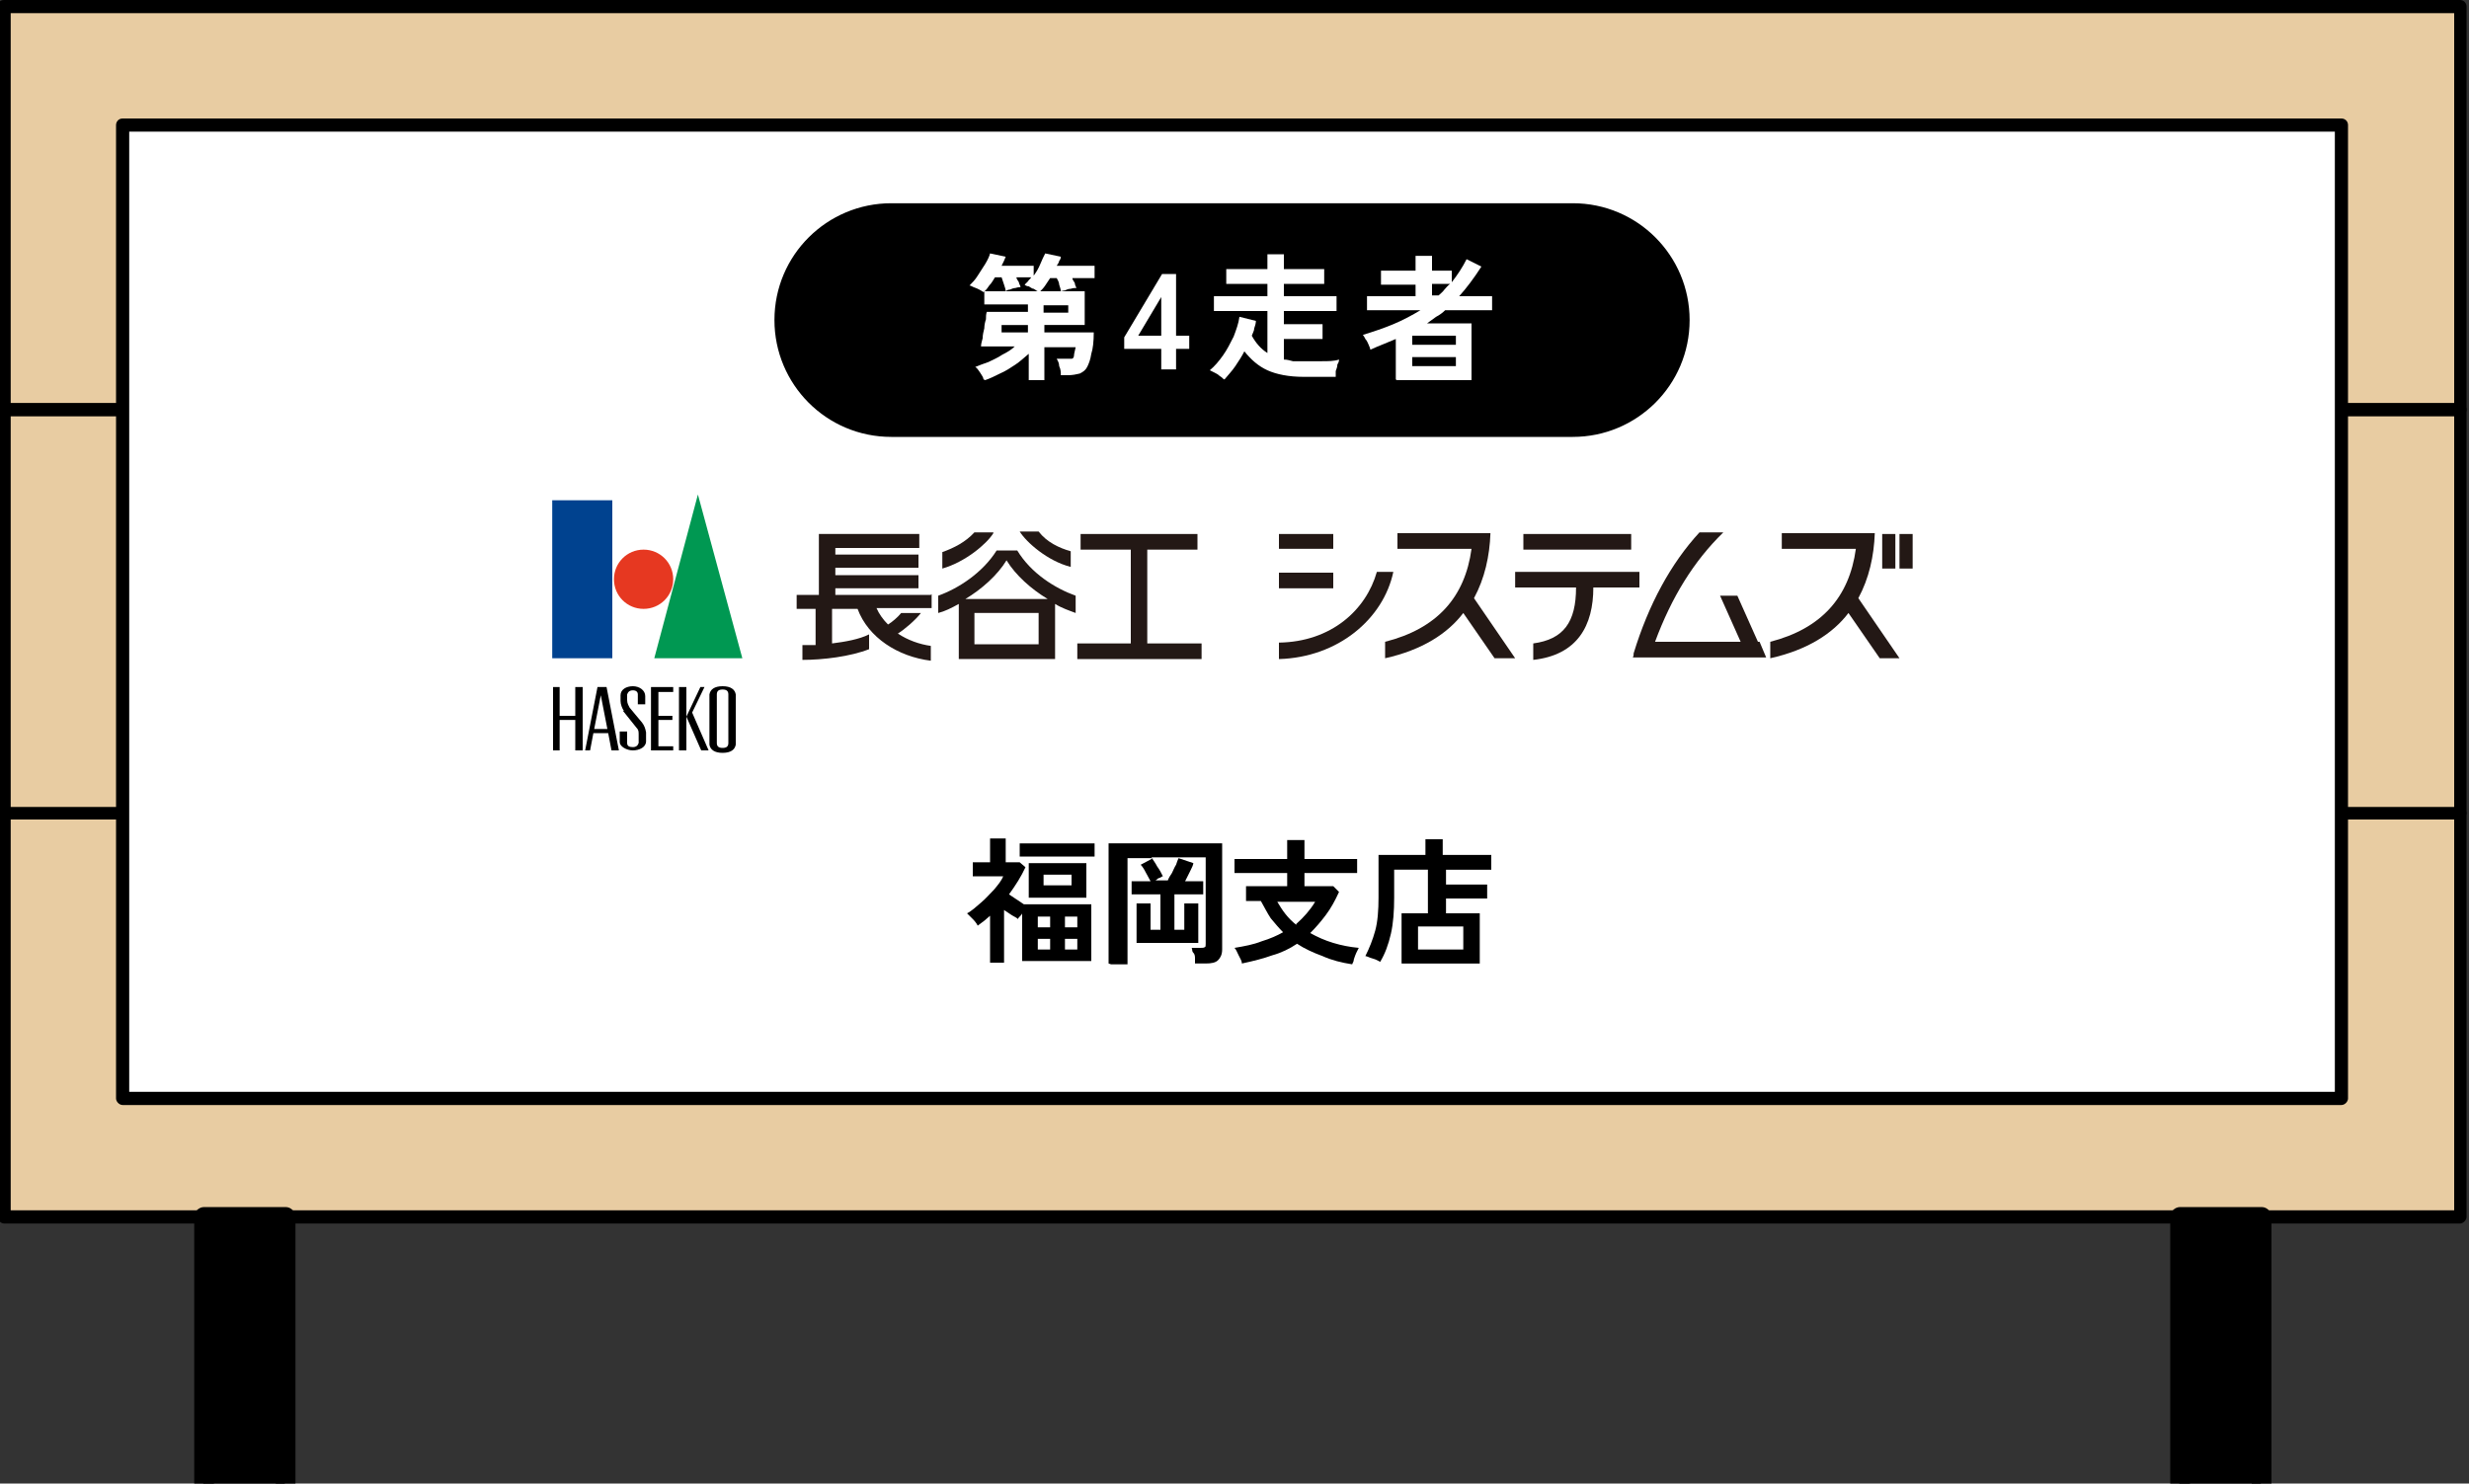 <?xml version="1.0" encoding="UTF-8"?>
<svg id="_レイヤー_1" xmlns="http://www.w3.org/2000/svg" version="1.1" viewBox="0 0 300 180.3">
  <rect x="0" y="0" width="300" height="180.3" fill="#333333" stroke="none"/>
  <!-- Generator: Adobe Illustrator 29.6.0, SVG Export Plug-In . SVG Version: 2.1.1 Build 207)  -->
  <defs>
    <style>
      .st0 {
        fill: none;
      }

      .st1 {
        fill: #e8cca2;
      }

      .st2 {
        fill: #e63821;
      }

      .st3 {
        fill: #00428f;
      }

      .st4 {
        fill: #231815;
      }

      .st5 {
        fill: #fff;
      }

      .st6 {
        fill: #009852;
      }
    </style>
  </defs>
  <g>
    <g>
      <g>
        <rect class="st1" x=".5" y=".8" width="298.4" height="49"/>
        <path d="M299,50.6H.5c-.4,0-.8-.3-.8-.8V.8C-.2.3,0,0,.5,0h298.4c.4,0,.8.3.8.8v49c0,.4-.4.8-.8.8ZM1.3,49h296.9V1.6H1.3v47.5Z"/>
      </g>
      <g>
        <rect class="st1" x=".5" y="49.8" width="298.4" height="49"/>
        <path d="M299,99.6H.5c-.4,0-.8-.3-.8-.8v-49c0-.4.3-.8.8-.8h298.4c.4,0,.8.3.8.8v49c0,.4-.4.8-.8.8ZM1.3,98.1h296.9v-47.5H1.3v47.5Z"/>
      </g>
      <g>
        <rect class="st1" x=".5" y="98.9" width="298.4" height="49"/>
        <path d="M299,148.7H.5c-.4,0-.8-.4-.8-.8v-49c0-.4.3-.8.8-.8h298.4c.4,0,.8.3.8.8v49c0,.4-.4.8-.8.8ZM1.3,147.1h296.9v-47.5H1.3v47.5Z"/>
      </g>
    </g>
    <g>
      <g>
        <rect x="24.7" y="147.9" width="9.9" height="74.4"/>
        <path d="M34.7,223.5h-9.9c-.7,0-1.2-.6-1.2-1.2v-74.4c0-.7.6-1.2,1.2-1.2h9.9c.7,0,1.2.6,1.2,1.2v74.4c0,.7-.6,1.2-1.2,1.2ZM26,221.1h7.5v-71.9h-7.5v71.9Z"/>
      </g>
      <g>
        <rect x="264.8" y="147.9" width="9.9" height="74.4"/>
        <path d="M274.8,223.5h-9.9c-.7,0-1.2-.6-1.2-1.2v-74.4c0-.7.6-1.2,1.2-1.2h9.9c.7,0,1.2.6,1.2,1.2v74.4c0,.7-.6,1.2-1.2,1.2ZM266.1,221.1h7.5v-71.9h-7.5v71.9Z"/>
      </g>
    </g>
    <g>
      <rect class="st5" x="90.6" y="-60.5" width="118.3" height="269.6" transform="translate(224.1 -75.4) rotate(90)"/>
      <path d="M284.6,134.3H14.9c-.4,0-.8-.4-.8-.8V15.2c0-.4.3-.8.8-.8h269.6c.4,0,.8.3.8.8v118.3c0,.4-.4.8-.8.8ZM15.7,132.7h268V16H15.7v116.7Z"/>
    </g>
  </g>
  <g>
    <path d="M120.3,117v-5.7c-.2.2-.5.4-.7.6-.3.2-.5.4-.8.6-.1-.2-.3-.5-.6-.8-.3-.3-.5-.5-.7-.7.6-.3,1.1-.8,1.7-1.3s1.1-1.1,1.6-1.6c.5-.6.9-1.1,1.1-1.6h-3.7v-1.7h2.1v-2.9h1.9v2.9h1.7l.7.6c-.5,1.1-1.2,2.2-2,3.3.3.2.6.4.9.6.3.2.6.4.9.6h8.2v6.9h-8.4v-5.8c0,.1-.2.3-.3.4s-.2.2-.2.3c-.2-.2-.5-.3-.8-.5-.3-.2-.6-.4-.9-.6v6.4h-1.9ZM123.9,104.1v-1.6h9.1v1.6h-9.1ZM125,109.1v-4.2h7v4.2h-7ZM126.1,112.7h1.5v-1.3h-1.5v1.3ZM126.1,115.4h1.5v-1.3h-1.5v1.3ZM126.8,107.6h3.4v-1.3h-3.4v1.3ZM129.4,112.7h1.5v-1.3h-1.5v1.3ZM129.4,115.4h1.5v-1.3h-1.5v1.3Z"/>
    <path d="M134.7,117.1v-14.6h13.8v12.9c0,.6-.2,1-.5,1.3-.3.3-.8.4-1.5.4h-1.3c0-.2,0-.4,0-.6,0-.2,0-.5-.2-.7s-.1-.4-.2-.6h1.1c.2,0,.4,0,.5-.1.1,0,.1-.2.1-.4v-10.5h-6.6c.2.3.5.7.7,1.1.3.4.5.8.7,1.2-.1,0-.2.1-.4.2-.2,0-.3.2-.5.3h1.5c.1-.3.3-.6.5-.9.2-.4.3-.7.5-1,.1-.3.2-.6.3-.8l1.8.6c0,.2-.2.6-.4,1-.2.4-.4.8-.6,1.2h2.2v1.6h-3.5v4.3h1.2v-3.2h1.7v4.8h-7.5v-4.8h1.7v3.2h1.2v-4.3h-3.5v-1.6h2.3c-.2-.4-.4-.7-.6-1.1-.2-.4-.4-.7-.6-.9l1.5-.8h-3.1v12.9h-2Z"/>
    <path d="M164.3,117.2c-1.3-.2-2.5-.5-3.6-1-1.1-.4-2.2-.9-3.1-1.5-.9.6-1.9,1.1-3,1.4-1.1.4-2.3.7-3.7,1,0-.3-.2-.6-.4-1-.2-.4-.3-.7-.5-.9,1.2-.2,2.3-.4,3.3-.8,1-.3,1.9-.7,2.6-1.1-.5-.5-1-1.1-1.5-1.7-.4-.6-.8-1.4-1.2-2.1h-1.8v-1.8h5v-1.6h-6.4v-1.7h6.4v-2.3h2.1v2.3h6.4v1.7h-6.4v1.6h3.5l.7.7c-.5,1.1-1,2-1.6,2.8-.6.8-1.2,1.5-1.9,2.2.9.5,1.8.9,2.8,1.2,1,.3,2,.5,3.1.6-.1.2-.2.4-.3.6-.1.2-.2.5-.3.8,0,.3-.2.5-.2.6ZM157.5,112.3c.9-.8,1.7-1.7,2.3-2.7h-4.6c.3.5.6,1,1,1.5s.8.9,1.3,1.3Z"/>
    <path d="M170.3,117.1v-6.1h3.2v-5.3h-4.1v3.4c0,1.6-.1,3.1-.4,4.4-.3,1.3-.7,2.4-1.3,3.4-.2-.1-.5-.3-.9-.4-.4-.1-.7-.3-.9-.3.5-1,.9-2,1.2-3.1.3-1.1.4-2.5.4-4v-5.2h5.7v-1.9h2.1v1.9h5.9v1.8h-5.5v1.8h5v1.7h-5v1.8h4.1v6.1h-9.4ZM172.3,115.4h5.5v-2.8h-5.5v2.8Z"/>
  </g>
  <path d="M191.1,53.1h-82.8c-7.9,0-14.2-6.4-14.2-14.2h0c0-7.9,6.4-14.2,14.2-14.2h82.8c7.9,0,14.2,6.4,14.2,14.2h0c0,7.9-6.4,14.2-14.2,14.2Z"/>
  <g>
    <path class="st5" d="M119.5,46.1c0-.2-.2-.5-.4-.8-.2-.3-.4-.6-.6-.7.5-.2,1-.4,1.6-.6.6-.3,1.1-.5,1.7-.9.6-.3,1.1-.6,1.5-1h-4.1c0-.3.1-.6.2-1,0-.4.1-.8.2-1.2,0-.4.1-.8.2-1.1,0-.3,0-.6.1-.9h5v-.9h-5.3v-1.6h6.5c-.1,0-.3-.2-.5-.3-.2,0-.4-.2-.6-.3-.2,0-.4-.1-.5-.2.1-.1.3-.3.4-.4.1-.2.3-.3.4-.5h-1.8c0,.2.2.4.3.6,0,.2.2.4.2.6-.1,0-.3,0-.6.1-.2,0-.5.1-.7.2-.2,0-.4.1-.5.2,0-.2-.1-.5-.2-.8-.1-.3-.2-.6-.3-.9h-.8c-.2.3-.4.7-.7,1-.2.3-.4.6-.7.8,0,0-.3-.2-.5-.3s-.4-.2-.7-.3c-.2-.1-.4-.2-.5-.2.3-.3.7-.7,1-1.2.3-.5.6-.9.9-1.4.3-.5.5-.9.6-1.3l1.9.4c-.1.3-.3.7-.5,1.1h3.9v1.2c.3-.4.6-.9.8-1.4.2-.5.4-.9.6-1.3l1.9.4c0,.2-.1.4-.2.5,0,.2-.2.4-.3.6h4.6v1.5h-2.7c0,.2.2.4.3.6,0,.2.1.4.2.6-.2,0-.4,0-.7.1-.3,0-.5.1-.7.2-.2,0-.4.1-.5.1,0-.2-.1-.5-.2-.8,0-.3-.2-.6-.3-.8h-.8c-.2.3-.4.6-.6.9-.2.3-.4.5-.6.7h5.4v4.1h-4.9v.9h6c0,1.1-.1,2-.3,2.6-.1.7-.3,1.2-.5,1.6-.2.4-.5.6-.9.8-.4.1-.9.2-1.4.2h-.9c0-.3,0-.7-.2-1.1,0-.4-.2-.7-.3-.9h1.1c.3,0,.5,0,.7,0,.2,0,.3-.2.3-.4,0-.2.1-.5.2-1h-3.8v4h-1.9v-3.2c-.5.4-1,.9-1.6,1.3-.6.4-1.2.8-1.9,1.1-.6.3-1.2.6-1.8.8ZM121.5,40.4h3.4v-.9h-3.2s0,0,0,.2c0,.1,0,.3,0,.4,0,.1,0,.2,0,.3ZM126.8,38h3v-.9h-3v.9Z"/>
    <path class="st5" d="M141.1,44.9v-2.5h-4.5v-1.4l4.6-7.7h1.7v7.5h1.6v1.6h-1.6v2.5h-1.7ZM138.3,40.8h2.8v-4.7l-2.8,4.7Z"/>
    <path class="st5" d="M148.7,46.1c-.1-.1-.3-.3-.5-.4-.2-.2-.4-.3-.6-.4-.2-.1-.4-.2-.6-.3.6-.5,1.1-1.1,1.6-1.8.5-.7.9-1.5,1.3-2.3.3-.8.6-1.6.7-2.4l2,.5c0,.3-.1.6-.2.9,0,.3-.2.6-.3.9.5.9,1.1,1.6,1.9,2.1v-5.1h-6.5v-1.8h6.5v-1.5h-5v-1.8h5v-1.8h2v1.8h4.9v1.8h-4.9v1.5h6.4v1.8h-6.4v1.6h4.7v1.8h-4.7v2.5c.4,0,.7.1,1.1.2.4,0,.8,0,1.2,0,.7,0,1.5,0,2.3,0,.8,0,1.5,0,2.1-.2,0,.1,0,.3-.2.6,0,.3-.1.5-.2.8,0,.3,0,.5,0,.7-.6,0-1.3,0-2,0-.7,0-1.4,0-1.9,0-1.8,0-3.3-.3-4.4-.8-1.1-.5-2-1.3-2.8-2.3-.3.6-.7,1.2-1.1,1.8-.4.6-.9,1.1-1.3,1.6Z"/>
    <path class="st5" d="M169.6,46.1v-4.9c-.9.4-2,.8-3.1,1.3,0-.2-.1-.3-.2-.6-.1-.2-.2-.5-.4-.7-.1-.2-.2-.4-.3-.5,1.3-.4,2.5-.8,3.7-1.3,1.2-.5,2.3-1.1,3.3-1.7h-6.5v-1.7h5.9v-1.4h-4.2v-1.7h4.2v-1.8h2v1.8h2.4v1.4c.7-.9,1.3-1.8,1.8-2.8l1.8.9c-.9,1.4-1.8,2.6-2.7,3.6h4v1.7h-5.7c-.3.3-.7.6-1.1.8-.4.3-.7.5-1.1.8h5.4v6.9h-9.1ZM171.6,41.9h5.3v-1.1h-5.3v1.1ZM171.6,44.5h5.3v-1.1h-5.3v1.1ZM174,35.9h.8c.2-.2.5-.4.7-.7.2-.2.4-.5.7-.7h-2.2v1.4Z"/>
  </g>
  <g>
    <g>
      <g>
        <rect class="st3" x="67.1" y="60.8" width="7.3" height="19.2"/>
        <path class="st2" d="M81.8,70.4c0,2-1.6,3.6-3.6,3.6s-3.6-1.6-3.6-3.6,1.6-3.6,3.6-3.6,3.6,1.6,3.6,3.6Z"/>
        <polygon class="st6" points="90.2 80 79.5 80 84.8 60.1 90.2 80"/>
        <path d="M89.4,84.4c-.1-.6-.6-1-1.6-1s-1.5.4-1.6,1c0,.2,0,.4,0,.6v4.9c0,.2,0,.4,0,.6.1.6.6,1,1.6,1s1.5-.4,1.6-1c0-.1,0-.4,0-.6v-4.9c0-.2,0-.4,0-.6ZM88.5,90.3c0,.4-.2.6-.7.6s-.7-.2-.7-.6v-5.9c0-.4.2-.6.7-.6s.7.2.7.6v5.9Z"/>
        <polygon points="69.9 83.5 69.9 87 68 87 68 83.5 67.2 83.5 67.2 91.2 68 91.2 68 87.5 69.9 87.5 69.9 91.2 70.8 91.2 70.8 83.5 69.9 83.5"/>
        <polygon points="81.8 84.1 81.8 83.5 79.1 83.5 79.1 91.2 81.8 91.2 81.8 90.7 80 90.7 80 87.5 81.7 87.5 81.7 87 80 87 80 84.1 81.8 84.1"/>
        <rect x="82.5" y="83.5" width=".9" height="7.7"/>
        <polygon points="84.1 86.6 85.6 83.5 85.1 83.5 83.4 87.1 85.2 91.2 86.1 91.2 84.1 86.6"/>
        <path d="M73.7,83.5h-1.1l-1.5,7.7h.6l.4-2.1h1.8l.4,2.1h.9l-1.5-7.7ZM72.2,88.6l.8-4.1.8,4.1h-1.6Z"/>
        <path d="M75.8,86.4c-.2-.3-.4-.8-.4-1.2,0-.2,0-.5,0-.7,0-.7.7-1.1,1.5-1.1s1.5.5,1.5,1.2v1h-.9v-1.2c0-.3-.2-.5-.6-.5s-.6.2-.7.5c0,.2,0,.5,0,.7,0,.4.2.7.3.9.3.4,1.1,1.3,1.5,1.8.3.4.4.7.5,1.2,0,.2,0,.8,0,1.1,0,.7-.8,1.1-1.6,1.1s-1.6-.5-1.6-1v-1.3h.9v1.4c0,.4.3.5.7.5s.6-.2.7-.5c0-.3,0-.8,0-1,0-.4,0-.6-.3-.9-.3-.4-1.3-1.6-1.6-2Z"/>
      </g>
      <rect class="st0" x="67.1" y="60.8" width="22.4" height="30.4"/>
    </g>
    <g>
      <path class="st4" d="M113.1,72.3h-11.6v-.8h10.1v-1.6h-10.1v-.9h10.1v-1.6h-10.1v-.8h10.2v-1.7h-12.2v7.4h-2.7v1.7h2.3v4.4c-.6,0-1.1,0-1.6,0v1.8c2.5,0,5.8-.4,8.1-1.3v-1.8c-1.2.6-2.9.9-4.5,1.1v-4.2h3.1c1.3,3.5,4.9,5.8,8.9,6.3v-1.8c-1.4-.2-2.8-.7-4-1.5.8-.5,2.1-1.6,2.8-2.5h-2.4c-.4.5-1.1,1.1-1.6,1.4-.6-.6-1.1-1.3-1.4-2h6.7v-1.7Z"/>
      <path class="st4" d="M123.6,66.9h-2.5c-1.7,2.7-4.6,4.6-7.1,5.5v2.1c.8-.2,1.6-.6,2.5-1.1v6.7h11.7v-6.7c.8.5,1.7.8,2.5,1.1v-2.1c-2.5-.9-5.4-2.7-7.1-5.5ZM126.2,78.3h-7.8v-3.8h7.8v3.8ZM117.3,72.8c2-1.2,3.9-2.9,5-4.7,1.1,1.8,3,3.5,5,4.7h-9.9Z"/>
      <path class="st4" d="M120.7,64.7h-2.3c-1.1,1.2-2.5,1.9-3.9,2.4v2c2.8-.8,5.4-3,6.2-4.3Z"/>
      <path class="st4" d="M130.1,69v-2c-1.4-.4-2.9-1.1-3.9-2.4h-2.3c.8,1.3,3.4,3.6,6.2,4.3Z"/>
      <polygon class="st4" points="139.4 78.2 139.4 66.8 145.5 66.8 145.5 64.9 131.3 64.9 131.3 66.8 137.4 66.8 137.4 78.2 130.9 78.2 130.9 80.1 146 80.1 146 78.2 139.4 78.2"/>
      <path class="st4" d="M184.1,80l-5-7.3c1.3-2.4,1.9-5.1,2-7.9h-11.3v1.9h9c-.8,5.9-4.2,9.7-10.5,11.3v2c4.5-1,7.6-3,9.5-5.5l3.8,5.5h2.3Z"/>
      <path class="st4" d="M230.8,80l-5-7.3c1.3-2.4,1.9-5.1,2-7.9h-11.3v1.9h9c-.8,5.9-4.2,9.7-10.4,11.3v2c4.5-1,7.6-3,9.5-5.5l3.8,5.5h2.3Z"/>
      <path class="st4" d="M213.6,78l-2.5-5.6h-2.1l2.5,5.6h-10.4c2-5.4,4.7-9.8,8.3-13.3h-2.9c-3.5,3.8-6.2,8.8-8,14.7,0,.2,0,.3-.1.5h16.2l-.8-1.9Z"/>
      <path class="st4" d="M169.3,69.5h-2c-1.3,4.6-5.5,8.5-11.9,8.6v2c7.2-.2,12.7-4.9,13.9-10.6Z"/>
      <rect class="st4" x="155.4" y="64.9" width="6.6" height="1.8"/>
      <rect class="st4" x="155.4" y="69.6" width="6.6" height="1.9"/>
      <rect class="st4" x="228.7" y="64.9" width="1.6" height="4.2"/>
      <rect class="st4" x="230.8" y="64.9" width="1.6" height="4.2"/>
      <rect class="st4" x="185.1" y="64.9" width="13.1" height="1.9"/>
      <path class="st4" d="M199.2,69.5h-15.1v1.9h7.4c0,4.2-1.5,6.3-5.2,6.8v2c5.4-.6,7.3-4.2,7.3-8.8h5.6v-1.9Z"/>
    </g>
  </g>
</svg>